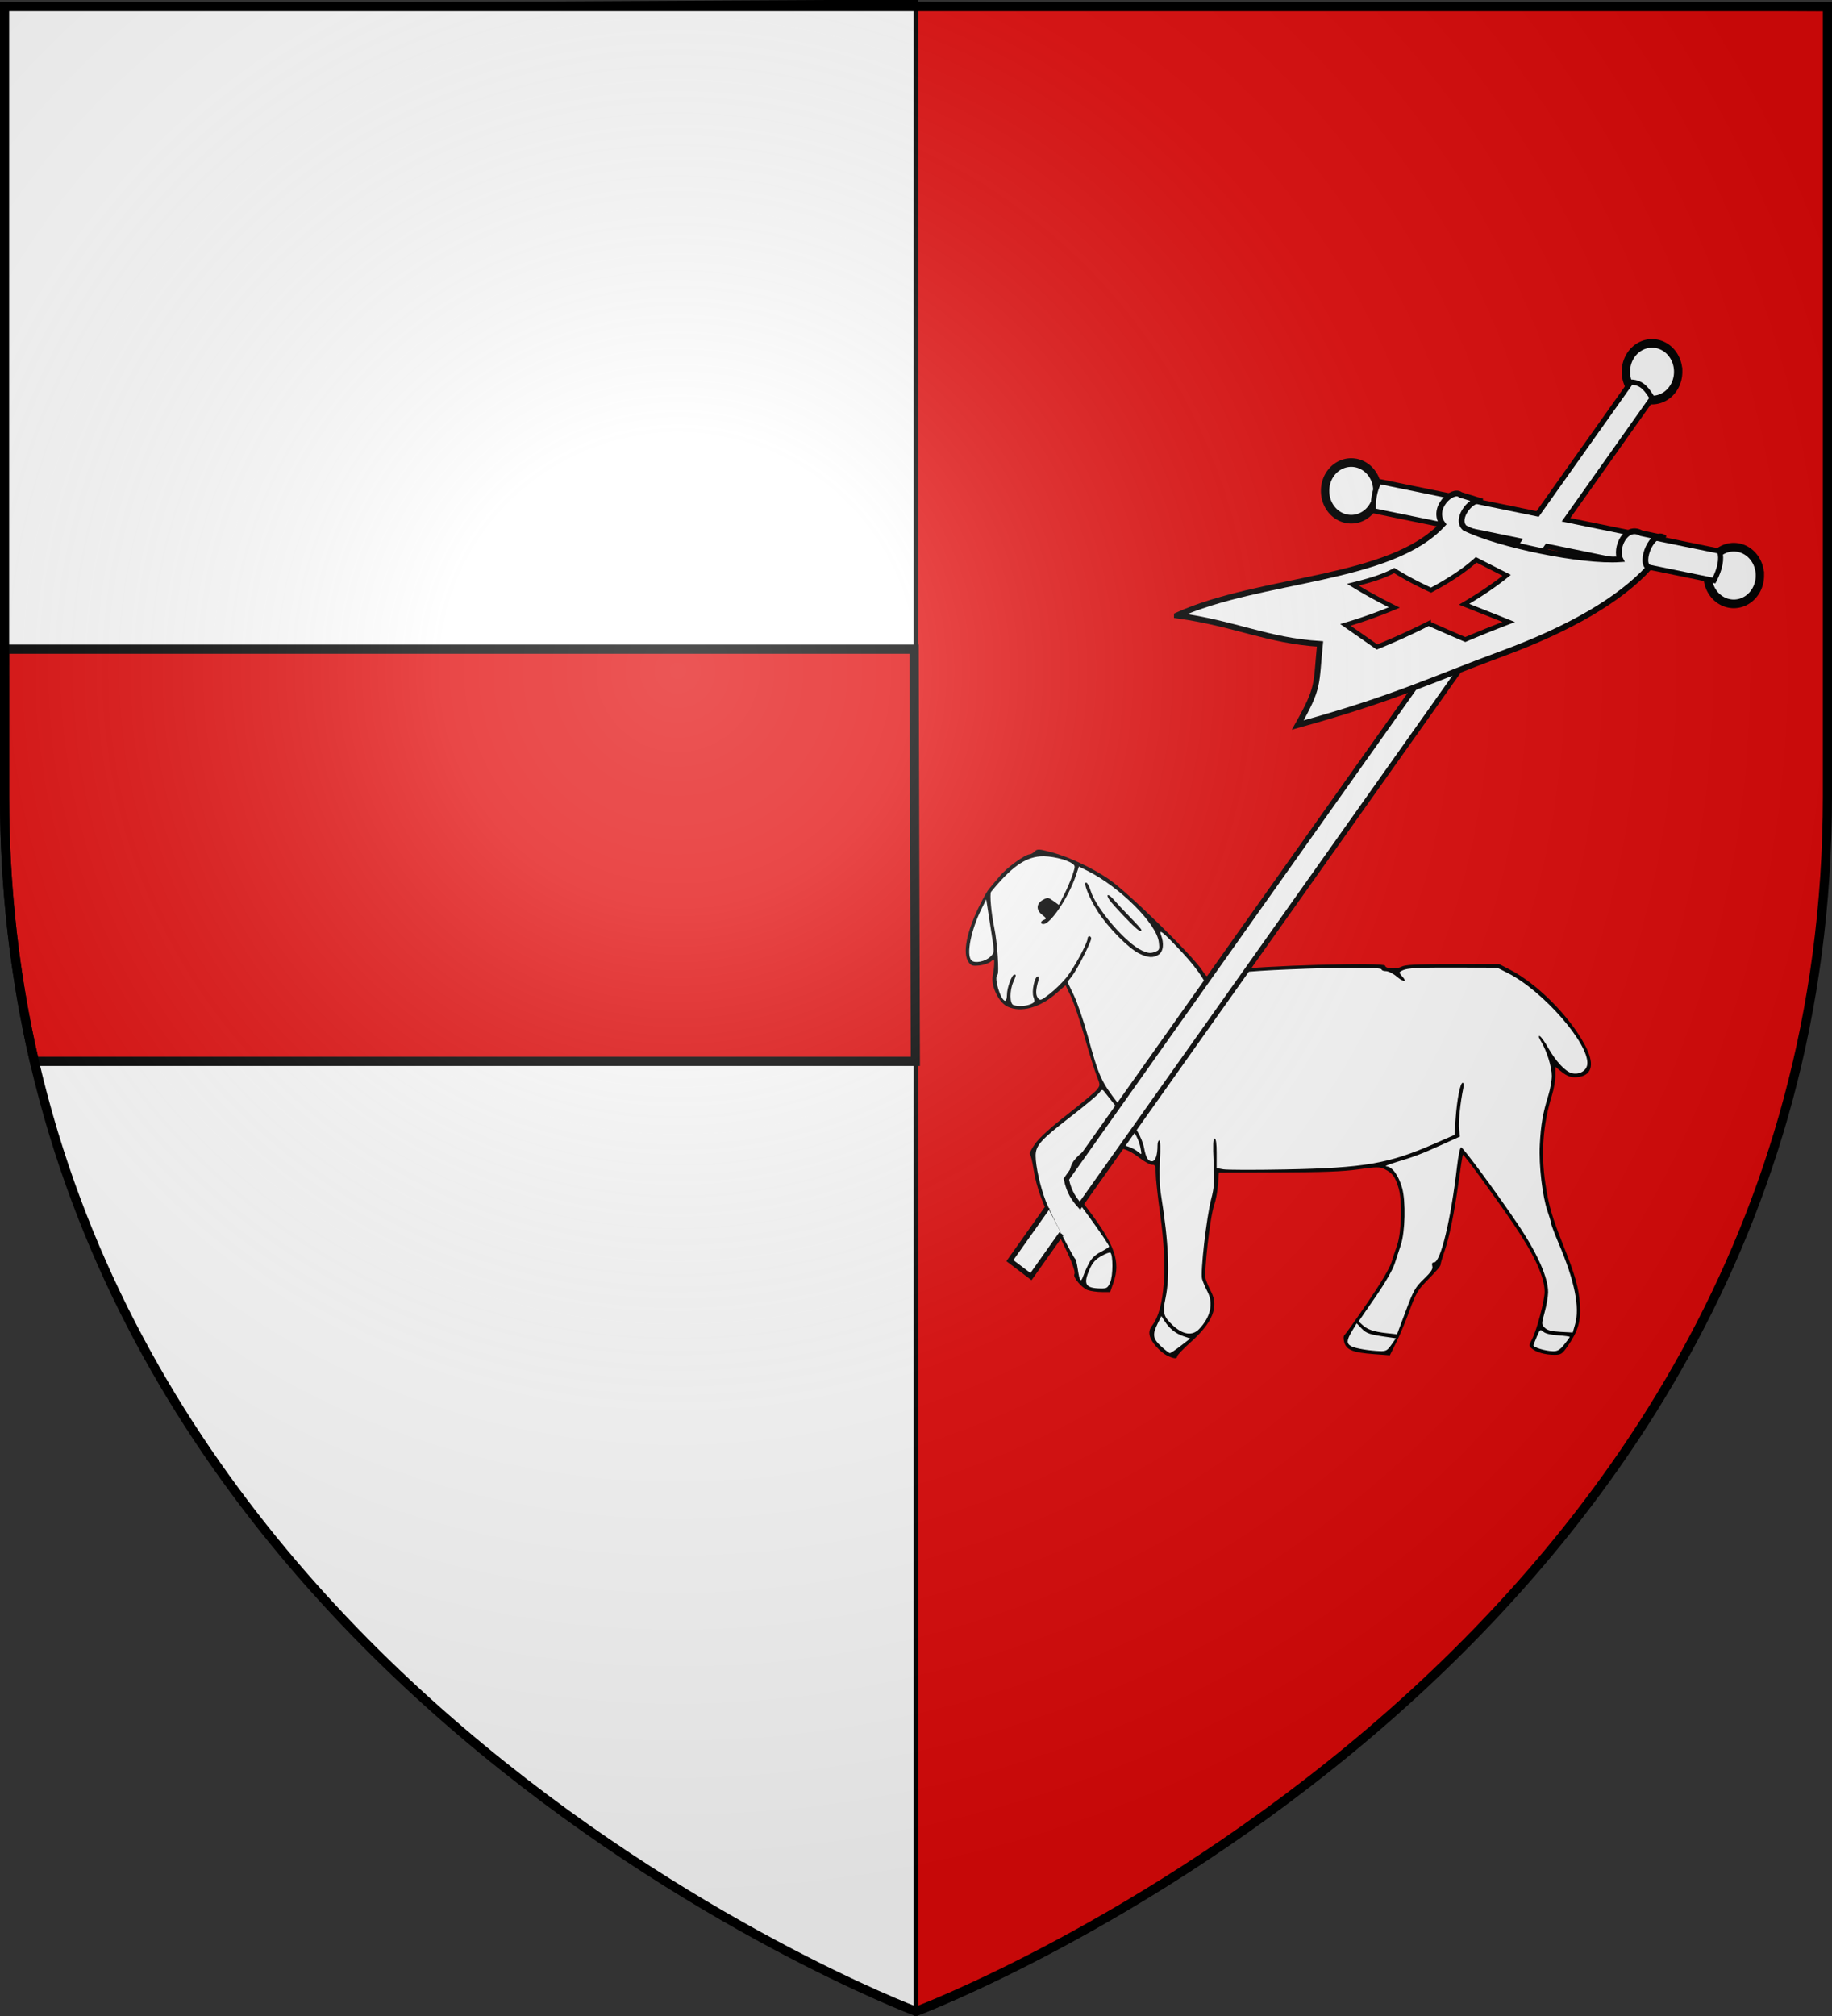 <svg xmlns="http://www.w3.org/2000/svg" xmlns:xlink="http://www.w3.org/1999/xlink" width="600" height="660" version="1.0"><rect width="100%" height="100%" fill="#333333" stroke="none"/><desc>Flag of Canton of Valais (Wallis)</desc><defs><radialGradient xlink:href="#b" id="g" cx="221.445" cy="226.331" r="300" fx="221.445" fy="226.331" gradientTransform="matrix(1.353 0 0 1.349 -77.63 -85.747)" gradientUnits="userSpaceOnUse"/><linearGradient id="b"><stop offset="0" style="stop-color:white;stop-opacity:.314"/><stop offset=".19" style="stop-color:white;stop-opacity:.251"/><stop offset=".6" style="stop-color:#6b6b6b;stop-opacity:.125"/><stop offset="1" style="stop-color:black;stop-opacity:.125"/></linearGradient></defs><g style="display:inline"><path d="M300 658.5V.59L1.5 2.175v258.552C1.5 546.18 300 658.5 300 658.5z" style="fill:#fff;fill-opacity:1;fill-rule:evenodd;stroke:#000;stroke-width:1.5;stroke-linecap:butt;stroke-linejoin:miter;stroke-opacity:1;stroke-miterlimit:4;stroke-dasharray:none"/><path d="M300 659.25V1.34l298.5 1.586v258.552C598.5 546.93 300 659.25 300 659.25z" style="fill:#e20909;fill-opacity:1;fill-rule:evenodd;stroke:#000;stroke-width:1.5;stroke-linecap:butt;stroke-linejoin:miter;stroke-miterlimit:4;stroke-dasharray:none;stroke-opacity:1;display:inline"/><g style="display:inline"><path d="M1.5 212.531v48.188c0 30.922 3.503 59.814 9.75 86.75h288.533l-.398-134.938z" style="fill:#e20909;fill-opacity:1;fill-rule:evenodd;stroke:#000;stroke-width:3;stroke-linecap:butt;stroke-linejoin:miter;stroke-miterlimit:4;stroke-opacity:1;stroke-dasharray:none"/><path d="M0 0h600v660H0z" style="fill:none;stroke:none"/></g><g style="display:inline"><path d="M123.5 298.481c-4.151-2.085-9.14-7.934-9.867-11.568-.44-2.197-.032-3.807 1.482-5.855 6.857-9.275 8.548-32.89 4.492-62.75-1.434-10.555-2.607-21.468-2.607-24.25 0-4.416-.258-5.058-2.03-5.058-1.116 0-4.26-1.763-6.985-3.918-6.496-5.134-10.754-6.455-18.749-5.813-10.88.873-18.217 7.457-19.013 17.061l-.45 5.413 9.13 12.379c15.33 20.786 18.623 30.402 14.534 42.433L91.586 262h-4.644c-2.554 0-6.079-.5-7.833-1.112-3.215-1.12-8.472-7.49-7.492-9.078.977-1.58-2.851-11.215-9.66-24.31-7.79-14.98-11.465-25.092-13.15-36.17-.654-4.307-1.558-8.084-2.008-8.395s.882-3.01 2.96-6c2.487-3.577 8.695-9.37 18.161-16.948 7.911-6.332 15.244-12.665 16.295-14.073 1.887-2.527 1.884-2.63-.181-7.987-1.151-2.985-4.135-12.852-6.63-21.927s-5.919-19.525-7.606-23.221l-3.068-6.722-5.105 4.59C52.335 99 41.91 101.95 34.357 98.366c-4.992-2.369-9.51-12.148-8.253-17.865.363-1.65.713-4.532.778-6.405.115-3.32.07-3.36-1.841-1.632-1.078.976-3.941 1.997-6.363 2.27-3.788.427-4.633.17-6.041-1.84-3.597-5.137-1.174-17.6 6.483-33.343 1.859-3.822 4.055-7.732 4.88-8.688s3.493-4.227 5.93-7.269C33.893 18.645 44.152 11 46.83 11c.565 0 1.764-.737 2.666-1.639 1.518-1.518 2.236-1.474 9.77.59 9.354 2.564 22.418 8.902 31.544 15.304 10.611 7.444 46.464 43.439 52.14 52.346 2.441 3.832 2.753 4.008 4.74 2.69 1.17-.778 6.105-2.062 10.968-2.854C174.496 74.855 245 72.763 245 74.875c0 1.713 6.093 2.128 9.021.614C256.354 74.283 261.819 74 282.81 74h25.908l5.891 3.13c15.31 8.135 33.188 26.603 41.862 43.246 5.352 10.267 4.3 16.826-2.913 18.18-4.199.787-6.72.02-10.563-3.214l-2.995-2.52v4.984c0 2.74-.86 7.843-1.912 11.339-5.035 16.735-6.23 33.322-3.657 50.757 1.864 12.63 3.757 19.31 10.092 35.598 6.521 16.77 8.553 24.206 9.153 33.5.627 9.7-1.007 15.428-6.864 24.065-3.03 4.468-3.653 4.886-7.319 4.91-5.059.032-10.237-1.433-12.59-3.563-1.762-1.594-1.758-1.776.123-5.462 2.572-5.042 6.974-22.142 6.974-27.091 0-8.346-5.67-21.114-17.035-38.359-10.084-15.302-28.112-40.687-28.57-40.229-.209.21-1.286 7.173-2.393 15.475-2.382 17.85-5.142 31.764-7.96 40.13-1.123 3.334-2.042 6.525-2.042 7.092 0 1.18-1.484 2.994-8.5 10.39-4.23 4.46-5.594 6.952-8.865 16.206-2.125 6.015-5.47 14.257-7.433 18.316l-3.568 7.38-8.961-.677c-11.579-.874-15.308-2.407-16.45-6.762q-.87-3.32.242-4.321c.612-.55 6.345-8.875 12.74-18.5 7.337-11.042 12.25-19.53 13.313-23 .926-3.025 2.37-7.525 3.208-10 2.417-7.14 2.869-25.435.804-32.583-1.904-6.591-3.44-8.727-7.866-10.935-2.695-1.344-4.237-1.328-14.589.152-8.743 1.25-19.681 1.68-44.706 1.76l-33.13.106-.498 7c-.273 3.85-1.235 9.108-2.137 11.685-2.235 6.388-5.818 38.581-4.72 42.412.467 1.628 1.833 4.888 3.035 7.243 4.387 8.6.826 17.621-11.404 28.89-4.133 3.809-7.515 7.452-7.515 8.097 0 1.585-1.892 1.466-5.5-.346" style="fill:#000" transform="matrix(.587 0 0 .571 309.827 273.398)"/><path d="m131.001 292.81 5.263-4.19-3.838-1.329c-4.313-1.493-7.834-4.407-10.475-8.667l-1.783-2.876-2.084 4.314c-3.054 6.322-2.705 8.657 1.958 13.093 2.223 2.115 4.414 3.845 4.87 3.845.454 0 3.195-1.886 6.09-4.19M248.48 292.25l2.553-3.75-4.767-.694c-9.972-1.453-11.68-2.037-14.373-4.92l-2.765-2.96-2.564 4.375c-3.134 5.347-3.218 7.278-.385 8.795 2.336 1.25 9.986 2.576 16.035 2.78 3.233.108 4.045-.362 6.266-3.626M344.916 292.106c1.696-2.142 3.084-4.114 3.084-4.383s-2.9-.675-6.443-.9c-4.097-.261-7.106-1.01-8.263-2.057-1.72-1.556-1.914-1.417-3.552 2.544-.953 2.304-1.848 4.626-1.988 5.158-.309 1.177 6.55 3.35 10.912 3.455 2.53.062 3.785-.705 6.25-3.817" style="fill:#fff;fill-opacity:1" transform="matrix(.587 0 0 .571 309.827 273.398)"/><path d="M141.183 283.25c6.444-6.929 8.14-14.738 4.673-21.532-1.168-2.289-2.504-5.492-2.97-7.118-1.087-3.79 2.435-35.624 5.09-46.003 1.643-6.427 1.844-9.626 1.326-21.087-.447-9.896-.302-13.51.544-13.51.781 0 1.154 2.732 1.154 8.455v8.454l3.692.693c2.031.381 17.444.424 34.25.095 44.51-.87 58.026-3.262 83.66-14.805l11.103-5 .618-9.196c.74-11.029 2.58-20.696 3.94-20.696.583 0 .715 1.33.322 3.25-1.636 7.993-2.775 19.37-2.333 23.297l.484 4.288-10.118 4.706c-11.587 5.39-15.188 6.796-25.618 10.011-4.125 1.272-6.527 2.343-5.339 2.38 3.274.103 6.871 5.16 8.837 12.423 2.081 7.689 1.68 25.202-.747 32.645-.807 2.475-2.312 7.2-3.344 10.5-1.192 3.81-5.22 10.99-11.04 19.672l-9.162 13.672 2.148 2.012c2.876 2.693 6.29 3.891 13.377 4.693l5.917.67 4.807-13.196c4.363-11.977 5.297-13.682 10.12-18.466 4.079-4.047 5.183-5.77 4.753-7.414-.39-1.491-.101-2.143.948-2.143 3.674 0 9.445-24.663 12.812-54.75.74-6.612 1.702-11.245 2.336-11.238 1.093.012 20.19 26.628 31.561 43.988 10.922 16.674 17.07 30.893 16.958 39.218-.031 2.355-.892 7.432-1.912 11.282-1.818 6.858-1.817 7.04.052 8.967 1.434 1.478 3.608 2.063 8.754 2.354l6.846.387 1.303-4.655c2.741-9.79-.233-24.907-9.128-46.398-2.198-5.31-4.125-10.555-4.281-11.655-.157-1.1-1.002-4.085-1.879-6.632-2.941-8.55-4.994-26.479-4.392-38.368.588-11.618 1.66-17.975 4.783-28.355 1.052-3.496 1.912-8.488 1.912-11.094 0-5.127-2.81-14.37-6.028-19.823-1.247-2.114-1.529-3.25-.741-2.993.698.228 2.844 3.28 4.769 6.78 4.23 7.694 9.603 13.596 13.199 14.499 4.16 1.044 8.24-1.407 8.607-5.17 1.13-11.62-24.67-42.028-44.306-52.22l-6-3.115-24.704-.064c-22.974-.06-26.977.301-29.707 2.684-.225.197.41 1.264 1.411 2.371 3.051 3.371.8 3.471-3.001.133C249.536 79.41 246.82 78 245.465 78S243 77.55 243 77c0-1.274-22.259-1.278-51.63-.01-23.831 1.028-34.459 2.22-41.046 4.607l-4.176 1.512 1.426 3.413C149.218 90.458 149.468 96 148 96c-.55 0-1-1.503-1-3.34 0-5.62-5.385-14.558-15.422-25.595-10.548-11.601-13.176-13.769-11.57-9.545 1.74 4.576 1.218 9.208-1.23 10.923-3.02 2.116-6.07 1.957-11.068-.577-5.895-2.988-17.372-14.947-22.98-23.943-4.891-7.85-8.561-17.367-6.421-16.653.63.21 1.685 2.241 2.343 4.514 2.95 10.19 19.974 30.536 28.885 34.522 3.227 1.443 4.609 1.59 6.878.726 2.669-1.014 2.809-1.354 2.327-5.631-1.19-10.56-21.736-31.643-39.918-40.963l-4.677-2.397-1.713 5.23C68.394 35.6 58.364 51 54.373 51c-1.936 0-1.71-1.657.333-2.44 1.473-.566 1.322-.962-1.097-2.892-3.507-2.795-3.256-6.46.59-8.61 2.503-1.402 2.916-1.349 5.728.73l3.03 2.24 2.882-5.764c1.586-3.17 3.681-8.2 4.657-11.179 1.72-5.25 1.717-5.456-.11-6.794-3.358-2.457-12.441-4.534-17.86-4.085-8.647.717-16.262 6.371-27.372 20.323-.892 1.12.109 12.6 1.814 20.82 1.67 8.048 2.816 26.053 1.707 26.8C26.591 81.55 30.53 95 33.025 95c.537 0 .975-1.566.975-3.48C34 87.643 36.726 80 38.109 80c1.168 0 1.148.14-.609 4.346-2.039 4.879-1.992 12.251.082 13.047 2.484.953 7.092.713 9.778-.511 2.196-1 2.346-1.426 1.431-4.051C47.665 89.6 49.45 81 51.247 81c.55 0 .697.994.33 2.25-1.553 5.333-1.657 8.334-.348 10.087 1.296 1.736 1.656 1.612 6.558-2.263 2.853-2.255 7.058-6.457 9.344-9.337C71.207 76.602 79 61.872 79 59.303c0-.717.45-1.303 1-1.303s1 .586 1 1.303c0 1.998-7.836 17.773-10.696 21.534l-2.538 3.336 3.562 7.664c1.959 4.215 5.43 14.638 7.712 23.163 6.328 23.631 7.408 26.099 17.027 38.94 9.48 12.652 13.389 19.567 14.483 25.615.973 5.381 2.182 7.445 4.36 7.445 1.923 0 3.09-3.448 3.09-9.125 0-1.581.446-2.875.992-2.875.634 0 .768 4.233.371 11.75-.384 7.288-.17 14.598.561 19.25 4.347 27.611 5.166 46.806 2.54 59.522-1.735 8.399-1.144 10.606 4.197 15.67 5.622 5.333 10.795 6.066 14.522 2.058" style="fill:#fff;fill-opacity:1" transform="matrix(.587 0 0 .571 309.827 273.398)"/><path d="M99.959 47.25c-3.981-4.262-7.912-8.777-8.734-10.031-2.423-3.696-.551-3.767 2.462-.095 1.523 1.857 5.591 6.337 9.041 9.956 3.45 3.62 6.272 6.882 6.272 7.25 0 1.887-2.479-.054-9.041-7.08" style="fill:#000" transform="matrix(.587 0 0 .571 309.827 273.398)"/><path d="M91.654 256.286c1.528-3.658 1.595-15.37.096-16.87-.363-.362-2.642.503-5.064 1.922-3.347 1.962-4.92 3.777-6.546 7.557-3.708 8.62-2.437 10.898 6.161 11.042 3.463.057 3.939-.267 5.353-3.651" style="fill:#fff;fill-opacity:1" transform="matrix(.587 0 0 .571 309.827 273.398)"/><path d="M79.81 245.371c1.402-2.746 3.499-4.787 6.62-6.444 2.514-1.333 4.57-2.692 4.57-3.02 0-1.615-21.362-31.943-23.017-32.678-1.08-.48.696-11.708 2.363-14.93 2.2-4.257 8.32-9.119 13.154-10.45 8.178-2.253 18.87-.488 23.855 3.94 1.876 1.666 1.908 1.606 1.203-2.242-1.232-6.718-4.925-12.642-20.259-32.493-1.06-1.372-1.392-1.284-2.845.75-.904 1.269-8.072 7.414-15.927 13.658C52.776 174.776 50 177.963 50 183.887c0 5.854 2.594 17.794 5.614 25.837 2.411 6.422 15.194 32.206 16.497 33.275.336.275.935 2.696 1.33 5.379 1.12 7.595 1.734 8.48 3.114 4.494.663-1.915 2.128-5.29 3.256-7.5M24.721 69.733c2.225-2.225 2.282-2.638 1.28-9.28l-2.297-15.26-1.25-8.309-2.354 4.808c-6.186 12.63-8.97 26.998-5.85 30.185 1.805 1.843 7.688.64 10.471-2.144" style="fill:#fff;fill-opacity:1" transform="matrix(.587 0 0 .571 309.827 273.398)"/></g><path d="M1375.354 83.94a9.394 9.798 0 1 1-18.788 0 9.394 9.798 0 1 1 18.787 0z" style="fill:#fff;fill-opacity:1;fill-rule:nonzero;stroke:#000;stroke-width:3;stroke-linecap:butt;stroke-linejoin:miter;stroke-miterlimit:4;stroke-opacity:1;stroke-dasharray:none;display:inline" transform="matrix(.911 0 0 .942 -801.845 81.682)"/><path d="M1375.354 83.94a9.394 9.798 0 1 1-18.788 0 9.394 9.798 0 1 1 18.787 0z" style="fill:#fff;fill-opacity:1;fill-rule:nonzero;stroke:#000;stroke-width:3;stroke-linecap:butt;stroke-linejoin:miter;stroke-miterlimit:4;stroke-opacity:1;stroke-dasharray:none;display:inline" transform="matrix(.911 0 0 .942 -703.328 42.685)"/><path d="M1375.354 83.94a9.394 9.798 0 1 1-18.788 0 9.394 9.798 0 1 1 18.787 0z" style="fill:#fff;fill-opacity:1;fill-rule:nonzero;stroke:#000;stroke-width:3;stroke-linecap:butt;stroke-linejoin:miter;stroke-miterlimit:4;stroke-opacity:1;stroke-dasharray:none;display:inline" transform="matrix(.911 0 0 .942 -676.561 109.393)"/><path d="m343.134 395.237-12.385 17.473 6.904 5.236 9.954-14.044M349.241 386.02c.905 4.394 2.635 6.657 4.452 8.697L506.7 178.857l54.668 11.191c2.026-3.927 2.59-7.1 1.838-9.592l-50.318-10.292 28.234-39.849c-1.604-2.472-3.073-5.084-6.923-5.236l-30.612 43.186-51.903-10.631c-1.657 3.197-2.026 6.395-1.837 9.592l47.571 9.733z" style="fill:#fff;fill-opacity:1;stroke:#000;stroke-width:1.664;stroke-miterlimit:4;stroke-opacity:1;stroke-dasharray:none;display:inline"/><path d="M385.436 201.481c27.414-12.441 69.884-11.195 87.09-29.862-3.967-5.138 3.225-11.822 5.806-9.615l6.945 2.153c-2.724-1.763-9.009 5.487-5.59 8.675 11.09 5.48 38.369 11.112 50.963 10.253-1.776-3.401 1.659-11.488 6.892-8.52l7.64 1.615c-3.83-3.192-8.565 8.13-5.12 9.67-9.59 10.464-25.959 19.966-47.746 28.008-23.919 8.828-35.004 14.561-67.29 23.512 7.098-12.601 5.934-12.914 7.292-26.558-17.26-1.075-27.697-6.686-46.882-9.33z" style="fill:#fff;fill-opacity:1;fill-rule:evenodd;stroke:#000;stroke-width:1.887;stroke-linecap:butt;stroke-linejoin:miter;stroke-miterlimit:4;stroke-opacity:1;stroke-dasharray:none;display:inline"/><path d="M483.456 183.274c-3.761 3.43-8.93 6.81-14.774 9.932-4.23-1.95-8.237-4.028-12.048-6.435-3.933 2.156-8.712 3.441-13.556 4.656 4.41 2.704 8.843 5.107 13.576 7.454-5.3 2.21-10.766 4.15-16.012 5.696l10.346 7.234c5.518-2.215 11.304-4.85 16.901-7.674a891 891 0 0 0 12.009 5.236c5.936-2.529 10.11-4.144 14.233-5.735-5.135-2.08-9.993-3.956-14.62-5.816 5.385-3.175 10.207-6.415 13.943-9.472z" style="fill:#e20909;fill-opacity:1;stroke:#000;stroke-width:1.497;stroke-miterlimit:4;stroke-opacity:1;stroke-dasharray:none;display:inline"/></g><path d="M300 658.5s298.5-112.32 298.5-397.772V2.176H1.5v258.552C1.5 546.18 300 658.5 300 658.5" style="opacity:1;fill:url(#g);fill-opacity:1;fill-rule:evenodd;stroke:none;stroke-width:1px;stroke-linecap:butt;stroke-linejoin:miter;stroke-opacity:1"/><path d="M300 658.5S1.5 546.18 1.5 260.728V2.176h597v258.552C598.5 546.18 300 658.5 300 658.5z" style="opacity:1;fill:none;fill-opacity:1;fill-rule:evenodd;stroke:#000;stroke-width:3;stroke-linecap:butt;stroke-linejoin:miter;stroke-miterlimit:4;stroke-dasharray:none;stroke-opacity:1"/></svg>